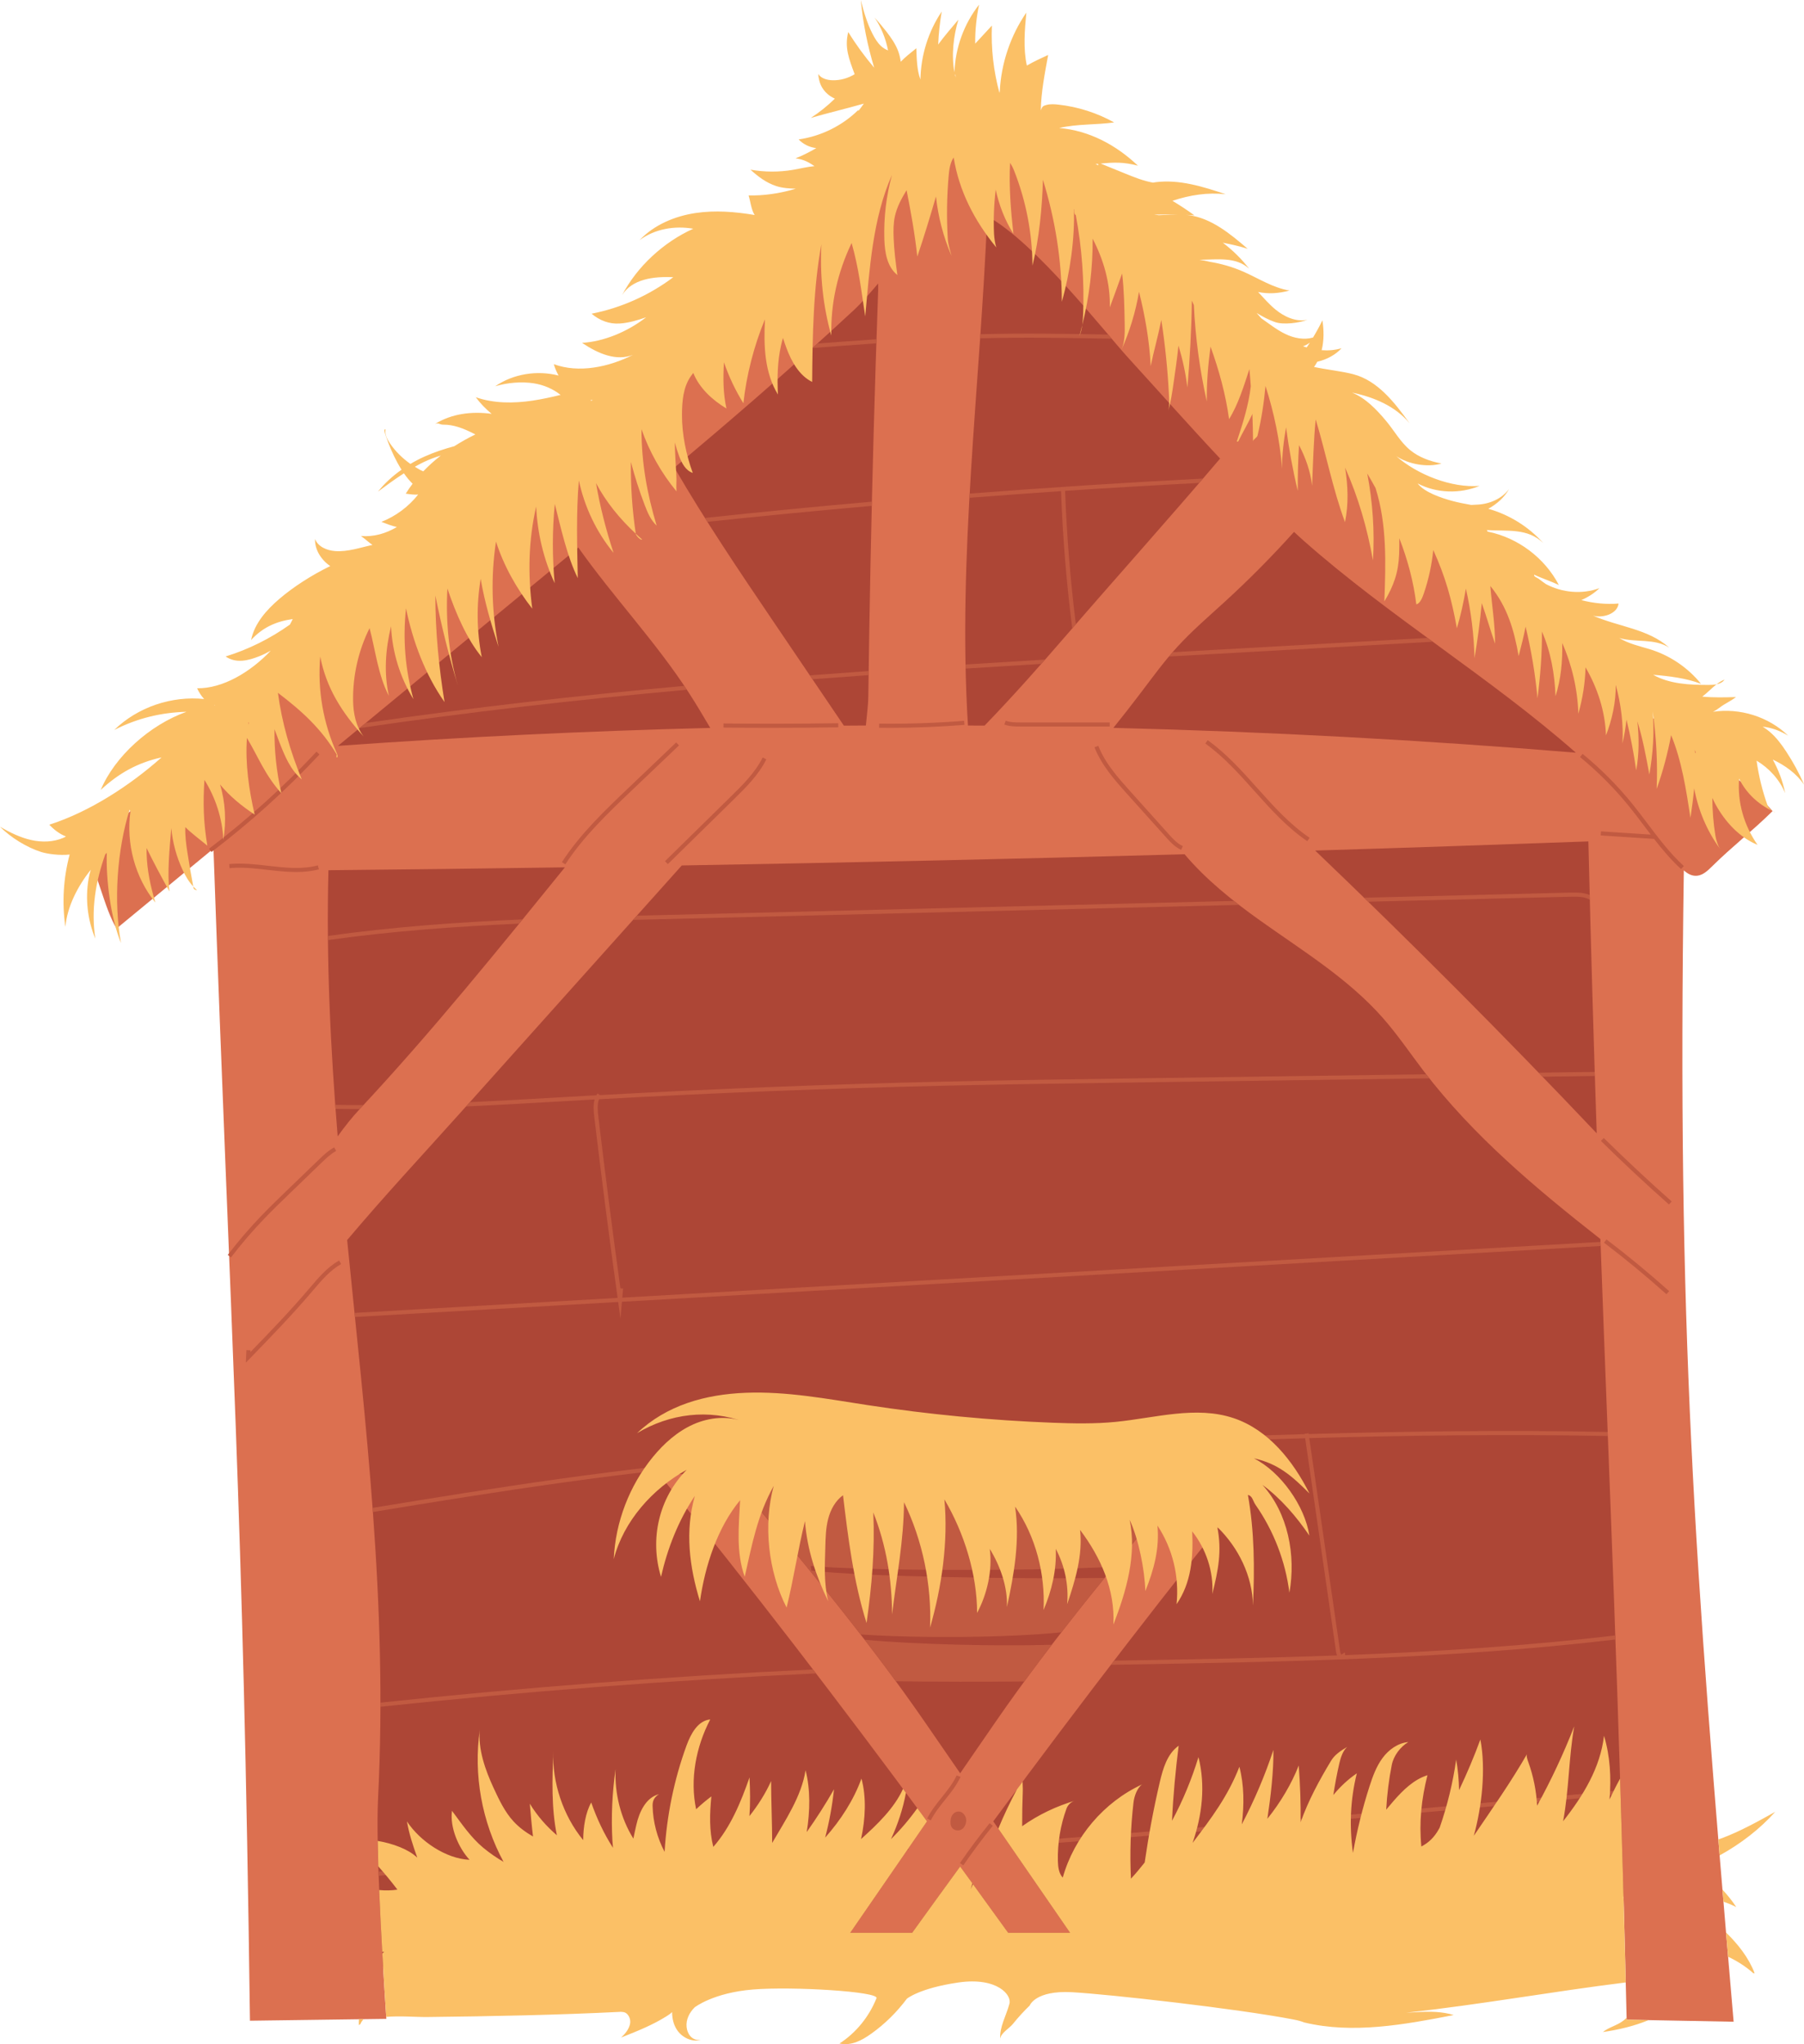 <?xml version="1.0" encoding="UTF-8"?><svg xmlns="http://www.w3.org/2000/svg" xmlns:xlink="http://www.w3.org/1999/xlink" height="500.0" preserveAspectRatio="xMidYMid meet" version="1.0" viewBox="0.0 0.0 441.2 500.0" width="441.2" zoomAndPan="magnify"><defs><clipPath id="a"><path d="M 0 0 L 441.238 0 L 441.238 500 L 0 500 Z M 0 0"/></clipPath></defs><g><g id="change1_1"><path d="M 356.375 146.094 C 375.77 149.215 389.996 167.035 395.613 185.855 C 401.23 204.68 400.109 224.734 400.352 244.375 C 401.199 312.258 418.949 379.934 411.254 447.383 C 410.871 450.742 410.375 454.234 408.473 457.031 C 405.891 460.82 401.266 462.578 396.887 463.953 C 347.195 479.559 293.754 473.777 241.672 473.871 C 204.02 473.938 166.457 477.16 128.871 479.359 C 112.723 480.305 96.559 481.062 80.395 481.633 C 78.078 481.715 75.559 481.73 73.715 480.328 C 70.91 478.191 71.066 474 71.492 470.5 C 74.531 445.578 77.574 420.656 80.613 395.734 C 88.52 330.965 67.414 265.172 67.531 199.922 C 67.543 193.961 67.609 187.895 69.371 182.195 C 73.297 169.52 84.758 160.922 95.473 153.094 C 138.301 121.824 179.832 88.781 219.926 54.074 C 223.922 50.613 228.047 47.055 233.059 45.367 C 243.793 41.754 255.207 47.535 265.055 53.133 C 288.27 66.336 299.691 82.5 316.168 103.516 C 323.523 112.898 341.59 121.02 347.215 131.527 C 349.848 136.449 353.742 141.176 356.375 146.094" fill="#ad4636"/></g><g id="change2_1"><path d="M 308.473 360.574 C 286.371 387.723 264.152 416.691 242.922 445.504 C 249.184 454.594 255.441 463.68 261.703 472.766 L 246.566 472.766 C 242.699 467.387 238.777 461.977 234.824 456.551 C 230.867 461.977 226.949 467.387 223.082 472.766 L 207.945 472.766 C 214.207 463.68 220.465 454.594 226.727 445.504 C 205.496 416.691 183.273 387.723 161.176 360.574 L 178.5 360.574 C 194.824 380.113 211.855 400.398 226.316 421.398 C 229.152 425.516 231.988 429.633 234.824 433.746 C 237.66 429.633 240.496 425.516 243.328 421.398 C 257.793 400.398 274.824 380.113 291.148 360.574 Z M 321.648 208.047 C 343.922 207.371 366.195 206.613 388.465 205.812 C 389.094 232.301 389.785 255.609 390.504 277.211 C 368.125 253.594 345.16 230.535 321.648 208.047 Z M 87.961 271.301 C 86.055 273.344 84.273 275.594 82.586 277.957 C 80.844 256.598 79.766 235.027 80.324 212.859 C 99.602 212.672 118.879 212.441 138.156 212.156 C 121.867 232.258 105.613 252.395 87.961 271.301 Z M 135.473 138.859 C 137.461 137.215 139.449 135.57 141.441 133.926 C 150.02 146.074 160.406 156.992 168.5 169.5 C 170.309 172.297 172.008 175.176 173.707 178.051 C 143.328 178.816 112.965 180.27 82.652 182.445 C 100.258 167.914 117.863 153.387 135.473 138.859 Z M 184.52 97.664 C 192.828 90.434 201.043 83.098 209.102 75.59 C 210.562 74.23 212.535 71.965 214.77 69.348 C 214.777 70.09 214.781 70.645 214.773 70.918 C 214.555 77.035 214.352 83.156 214.156 89.277 C 213.477 110.988 212.953 132.707 212.594 154.426 C 212.504 159.82 212.426 165.215 212.355 170.609 C 212.336 172.363 212 174.879 211.766 177.461 C 209.973 177.473 208.176 177.48 206.383 177.496 C 200.68 169.074 194.98 160.652 189.277 152.23 C 180.867 139.805 172.453 127.352 164.934 114.375 C 171.504 108.852 178.047 103.297 184.52 97.664 Z M 276.094 87.707 C 283.527 95.852 290.844 104.125 298.398 112.164 C 285.957 126.816 273.434 140.742 260.852 155.309 C 254.336 162.852 247.723 170.316 240.797 177.484 C 239.441 177.473 238.09 177.477 236.734 177.469 C 234.152 136.023 239.727 94.445 241.438 52.875 C 253.332 59.43 269.965 80.996 276.094 87.707 Z M 385.398 184.109 C 347.766 180.996 310.043 178.98 272.293 178.039 C 274.543 175.25 276.754 172.426 278.918 169.566 C 281.809 165.746 284.629 161.859 287.852 158.316 C 291.492 154.316 295.613 150.789 299.605 147.137 C 305.504 141.742 311.133 136.051 316.477 130.102 C 317.238 130.801 317.988 131.512 318.762 132.195 C 339.777 150.809 364.469 165.68 385.398 184.109 Z M 411.809 212.895 C 412.746 213.742 413.812 214.328 415.051 214.207 C 416.484 214.066 417.625 212.996 418.648 211.984 C 423.668 207.02 428.496 203.348 433.52 198.387 C 423.77 187.344 407.266 180.074 395.664 168.004 C 380.383 152.102 361.781 134.734 344.809 120.652 C 306.891 89.188 279.586 47.535 237.082 22.613 C 220.949 38.059 192.66 61.723 176.531 77.168 C 164.82 88.379 153.098 99.598 140.523 109.828 C 127.41 120.496 113.426 130.039 100.066 140.395 C 87.949 149.789 76.355 159.84 64.773 169.887 C 50.105 182.605 35.438 195.328 20.77 208.047 C 23.73 212.781 25.555 222.383 28.516 227.113 C 36.414 220.598 44.309 214.082 52.207 207.566 C 56.496 329.301 59.469 367.262 61.133 494.27 C 72.25 494.121 83.367 493.973 94.488 493.82 C 93.461 478.145 91.867 451.703 92.465 439.77 C 94.859 392.066 89.309 347.797 84.902 303.32 C 93.926 292.598 103.59 282.238 112.77 271.984 C 130.758 251.891 148.75 231.793 166.742 211.695 C 207.734 210.996 248.727 210.086 289.707 208.953 C 294.938 215.148 301.48 220.383 308.117 225.113 C 318.562 232.566 329.711 239.348 338.188 248.977 C 341.809 253.086 344.875 257.648 348.199 262 C 360.301 277.84 375.68 290.738 391.406 303.074 C 393.602 363.66 395.973 414.547 397.824 494.023 C 406.547 494.188 415.266 494.355 423.988 494.52 C 414.242 380.59 410.176 324.773 411.809 212.895" fill="#dc7050"/></g><g id="change3_1"><path d="M 51.727 208.402 L 51.121 207.605 C 60.508 200.469 69.352 192.477 77.406 183.863 L 78.137 184.547 C 70.043 193.203 61.156 201.23 51.727 208.402 Z M 72.426 213.301 C 70.098 213.301 67.762 213.031 65.469 212.77 C 62.629 212.445 59.695 212.109 56.848 212.293 L 56.852 212.316 L 56.133 212.348 L 56.062 211.352 C 59.23 211.047 62.461 211.418 65.582 211.777 C 69.812 212.262 73.809 212.715 77.734 211.672 L 77.988 212.641 C 76.16 213.125 74.297 213.301 72.426 213.301 Z M 210.461 399.789 C 224.75 400.77 246.93 400.594 259.598 399.258 C 263.059 394.797 266.578 390.367 270.137 385.973 C 248.551 386.262 210.789 385.664 198.449 384.176 L 198.258 383.035 C 210.723 384.262 253.613 384.324 272.367 383.227 C 277.984 376.34 283.66 369.535 289.27 362.82 C 284.938 362.859 280.48 362.406 276.688 362.031 C 244.273 358.816 211.562 358.578 179.105 361.301 C 189.574 373.824 200.309 386.66 210.461 399.789 Z M 211.477 401.102 C 214.059 404.465 216.602 407.848 219.094 411.246 C 229.57 411.379 240.047 411.398 250.523 411.289 C 252.723 408.285 254.961 405.293 257.238 402.32 C 243.543 402.688 224.699 402.277 211.477 401.102 Z M 214.336 83.98 C 214.348 83.645 214.359 83.312 214.367 82.977 C 211.809 83.148 209.121 83.34 206.281 83.555 L 199.883 84.035 C 199.48 84.398 199.078 84.766 198.672 85.129 L 206.355 84.551 C 209.156 84.34 211.809 84.152 214.336 83.98 Z M 271.883 82.848 C 271.602 82.52 271.312 82.18 271.02 81.832 C 259.438 81.621 250.281 81.492 239.777 81.75 C 239.754 82.082 239.73 82.418 239.707 82.75 C 250.504 82.484 259.859 82.629 271.883 82.848 Z M 212.453 164.137 C 207.656 164.477 202.859 164.832 198.059 165.199 C 198.273 165.516 198.484 165.832 198.699 166.148 C 203.281 165.797 207.859 165.457 212.438 165.133 C 212.441 164.801 212.445 164.469 212.453 164.137 Z M 285.891 160.582 C 289.844 160.359 293.797 160.137 297.734 159.918 L 350.406 156.969 C 349.98 156.656 349.559 156.348 349.133 156.035 L 297.68 158.922 C 294.062 159.121 290.43 159.328 286.801 159.531 C 286.496 159.883 286.188 160.227 285.891 160.582 Z M 167.344 167.766 C 141.293 170.141 115.258 173.074 89.422 176.855 C 88.922 177.27 88.422 177.68 87.926 178.094 C 114.461 174.168 141.207 171.145 167.977 168.711 C 167.766 168.395 167.555 168.078 167.344 167.766 Z M 213.215 123.738 C 213.223 123.395 213.227 123.055 213.234 122.711 C 199.605 123.914 185.988 125.238 172.402 126.691 C 172.602 127.008 172.801 127.324 173 127.641 C 186.383 126.215 199.789 124.922 213.215 123.738 Z M 262.238 153.711 C 262.531 153.371 262.824 153.035 263.117 152.699 C 261.77 141.875 260.887 130.938 260.488 120.062 C 271.43 119.332 282.367 118.695 293.301 118.125 C 293.605 117.77 293.91 117.418 294.219 117.062 C 275.207 118.039 256.172 119.266 237.148 120.734 C 237.129 121.074 237.113 121.418 237.094 121.762 C 244.559 121.184 252.023 120.633 259.492 120.129 C 259.898 131.32 260.824 142.578 262.238 153.711 Z M 254.672 162.387 C 254.98 162.039 255.289 161.688 255.598 161.336 C 249.121 161.723 242.633 162.121 236.137 162.539 C 236.145 162.871 236.145 163.203 236.152 163.539 C 242.336 163.145 248.512 162.758 254.672 162.387 Z M 334.613 220.562 L 384.438 219.328 C 386.07 219.293 387.691 219.379 388.816 220.078 C 388.809 219.695 388.797 219.312 388.789 218.93 C 387.535 218.371 385.98 218.293 384.41 218.328 L 333.613 219.586 C 333.945 219.91 334.281 220.238 334.613 220.562 Z M 303.023 221.344 C 302.609 221.02 302.195 220.699 301.781 220.371 L 160.371 223.867 C 158.832 223.906 157.289 223.945 155.742 223.984 C 155.438 224.324 155.133 224.664 154.828 225.008 C 156.688 224.961 158.543 224.914 160.395 224.867 Z M 126.973 225.926 C 127.258 225.578 127.539 225.23 127.82 224.887 C 111.945 225.582 95.988 226.719 80.191 228.938 C 80.195 229.273 80.199 229.609 80.203 229.945 C 95.707 227.762 111.379 226.625 126.973 225.926 Z M 151.75 322.539 L 152.105 318.414 L 391.465 304.773 C 391.453 304.441 391.441 304.109 391.43 303.777 L 152.191 317.41 L 152.387 315.172 L 151.73 315.113 C 149.801 301.129 147.98 286.969 146.32 272.98 C 146.148 271.543 146.043 270.07 146.5 268.879 C 174.5 267.332 202.875 266.211 230.902 265.566 C 246.301 265.215 261.961 264.992 277.109 264.781 L 349.59 263.762 C 349.328 263.43 349.066 263.102 348.809 262.77 L 277.09 263.781 C 261.945 263.992 246.281 264.215 230.879 264.566 C 202.934 265.211 174.637 266.324 146.715 267.867 L 146.145 267.438 C 146.031 267.59 145.941 267.75 145.852 267.91 C 145.211 267.945 144.566 267.977 143.93 268.012 C 141.387 268.152 138.848 268.301 136.301 268.449 C 129.227 268.855 122.086 269.266 114.906 269.598 C 114.594 269.945 114.281 270.293 113.973 270.641 C 121.484 270.301 128.961 269.871 136.359 269.445 C 138.902 269.301 141.445 269.152 143.984 269.012 C 144.465 268.98 144.945 268.961 145.426 268.934 C 145.055 270.227 145.156 271.684 145.328 273.098 C 147.078 287.836 149.004 302.762 151.047 317.473 L 86.707 321.141 C 86.738 321.473 86.773 321.805 86.809 322.137 L 151.184 318.469 Z M 377.262 263.371 L 390.051 263.191 C 390.039 262.855 390.027 262.523 390.016 262.191 L 376.301 262.383 C 376.617 262.715 376.941 263.039 377.262 263.371 Z M 87.961 271.301 C 88.27 270.973 88.57 270.633 88.879 270.301 C 86.582 270.305 84.285 270.285 81.988 270.25 C 82.012 270.586 82.035 270.918 82.062 271.25 C 84.027 271.281 85.992 271.301 87.961 271.301 Z M 234.375 354.855 L 267.652 353.59 C 284.656 352.938 301.883 352.281 319.203 351.797 L 326.758 404.035 C 326.789 404.266 326.855 404.609 327.023 404.926 C 309.281 405.574 291.602 405.879 274.16 406.176 C 273.598 406.184 273.027 406.195 272.461 406.203 C 272.203 406.543 271.945 406.879 271.684 407.219 C 272.512 407.203 273.352 407.188 274.176 407.172 C 313.926 406.5 354.906 405.793 395.086 401.027 C 395.074 400.691 395.062 400.359 395.051 400.027 C 373.152 402.629 351.012 404.02 328.953 404.855 C 329.016 404.629 328.988 404.387 328.844 404.188 L 328.035 404.773 C 327.977 404.695 327.992 404.586 328 404.586 C 327.832 404.488 327.773 404.086 327.746 403.891 L 320.207 351.77 C 344.477 351.094 368.926 350.766 393.227 351.258 C 393.215 350.926 393.199 350.59 393.188 350.258 C 368.848 349.766 344.363 350.094 320.062 350.77 L 320.035 350.566 L 319.043 350.711 L 319.059 350.797 C 301.773 351.285 284.586 351.941 267.613 352.59 L 234.32 353.855 C 217.539 354.496 200.188 355.156 183.16 356.52 C 152.312 358.992 121.316 363.852 91.117 368.836 C 91.145 369.168 91.164 369.504 91.191 369.84 C 121.398 364.852 152.402 359.984 183.242 357.516 C 200.246 356.156 217.59 355.496 234.375 354.855 Z M 93.027 417.48 C 128.352 413.73 164.016 410.996 199.574 409.32 C 199.328 408.996 199.082 408.672 198.836 408.352 C 163.523 410.031 128.109 412.754 93.035 416.473 C 93.035 416.809 93.027 417.145 93.027 417.48 Z M 256.961 449.906 C 253.457 450.18 249.977 450.445 246.504 450.703 C 246.723 451.02 246.941 451.34 247.16 451.656 C 250.441 451.41 253.73 451.16 257.039 450.902 C 302.906 447.344 349.402 443.344 395.227 439.02 L 395.133 438.023 C 349.312 442.348 302.824 446.348 256.961 449.906 Z M 174.906 453.496 C 162.336 453.57 149.336 453.645 136.559 454.234 C 121.902 454.906 107.141 456.277 92.566 457.836 C 92.578 458.164 92.59 458.5 92.602 458.836 C 107.184 457.277 121.953 455.906 136.605 455.23 C 149.359 454.645 162.352 454.57 174.914 454.496 C 184.953 454.434 195.336 454.375 205.547 454.055 C 210.789 453.887 216.043 453.648 221.312 453.363 C 221.551 453.016 221.789 452.668 222.027 452.324 C 216.508 452.629 211.004 452.883 205.516 453.055 C 195.316 453.375 184.941 453.434 174.906 453.496 Z M 234.766 455.711 L 235.59 456.273 C 237.863 452.969 240.293 449.711 242.812 446.586 L 242.035 445.957 C 239.5 449.102 237.055 452.383 234.766 455.711 Z M 234.816 434.965 L 234.902 434.617 L 233.965 434.285 C 233.062 436.227 231.676 437.957 230.336 439.629 C 229.039 441.246 227.699 442.918 226.75 444.816 L 227.645 445.266 C 228.547 443.461 229.852 441.832 231.113 440.254 C 232.438 438.602 233.805 436.895 234.758 434.949 Z M 236.148 446.176 C 236.336 445.613 236.375 444.98 236.145 444.434 C 235.23 442.285 232.812 442.918 232.516 445.016 C 232.422 445.684 232.406 446.414 232.773 446.98 C 233.316 447.832 234.652 447.973 235.422 447.32 C 235.77 447.023 236.004 446.609 236.148 446.176 Z M 245.973 176.285 L 245.617 177.219 C 246.918 177.711 248.336 177.711 249.59 177.711 L 271.406 177.719 L 271.406 176.719 L 249.59 176.711 C 248.363 176.711 247.098 176.711 245.973 176.285 Z M 235.875 177.309 L 235.797 176.312 C 228.906 176.859 221.914 177.094 215.016 177.004 L 215 178.004 C 215.941 178.016 216.879 178.023 217.82 178.023 C 223.832 178.023 229.895 177.781 235.875 177.309 Z M 176.949 176.965 L 176.941 177.965 C 180.77 178.004 184.621 178.023 188.477 178.023 C 194 178.023 199.531 177.984 205.016 177.906 L 205 176.906 C 195.695 177.039 186.258 177.059 176.949 176.965 Z M 402.914 201.426 C 401.711 199.828 400.469 198.176 399.188 196.598 C 395.574 192.141 391.492 188.035 387.055 184.402 L 386.422 185.176 C 390.805 188.77 394.84 192.824 398.41 197.227 C 399.68 198.793 400.918 200.438 402.117 202.027 C 402.648 202.73 403.184 203.441 403.723 204.148 L 391.551 203.355 L 391.484 204.352 L 404.535 205.203 C 406.555 207.797 408.691 210.344 411.133 212.574 L 411.809 211.836 C 408.441 208.762 405.633 205.031 402.914 201.426 Z M 391.531 279.07 C 396.922 284.383 402.523 289.613 408.176 294.625 L 408.84 293.879 C 403.199 288.879 397.609 283.656 392.23 278.355 Z M 392.289 303.965 C 397.516 307.938 402.652 312.18 407.555 316.566 L 408.223 315.82 C 403.301 311.418 398.145 307.16 392.895 303.168 Z M 319.723 205.754 L 320.285 204.926 C 315.422 201.637 311.402 197.141 307.512 192.793 C 303.805 188.641 299.969 184.352 295.367 181.055 L 294.785 181.867 C 299.293 185.098 303.094 189.348 306.77 193.461 C 310.695 197.852 314.758 202.395 319.723 205.754 Z M 267.676 182.789 C 269.43 187.258 272.785 191 275.75 194.301 L 285.055 204.668 C 286.102 205.836 287.285 207.156 288.863 207.875 L 289.277 206.969 C 287.891 206.332 286.781 205.094 285.797 204 L 276.492 193.633 C 273.445 190.238 270.293 186.727 268.609 182.426 Z M 163.336 211.367 L 179.379 195.609 C 182.379 192.664 185.48 189.617 187.426 185.738 L 186.527 185.289 C 184.66 189.02 181.621 192.008 178.68 194.898 L 162.633 210.652 Z M 153.68 192.758 C 147.879 198.285 141.883 204.004 137.422 210.883 L 138.262 211.426 C 142.656 204.648 148.609 198.969 154.367 193.48 L 166.062 182.328 L 165.371 181.605 Z M 75.84 314.934 L 75.406 315.438 C 70.91 320.719 66.02 325.801 61.246 330.719 L 61.266 330.293 L 60.266 330.246 L 60.129 333.305 L 61.047 332.359 C 66.117 327.137 71.363 321.73 76.168 316.086 L 76.602 315.578 C 78.629 313.188 80.727 310.719 83.43 309.191 L 82.941 308.32 C 80.082 309.934 77.922 312.477 75.84 314.934 Z M 64.723 297.984 C 61.812 301.012 59.047 304.23 56.504 307.559 L 55.707 306.949 C 58.277 303.594 61.066 300.344 64 297.293 C 65.922 295.297 67.941 293.344 69.898 291.453 L 77.867 283.762 C 79.039 282.629 80.25 281.461 81.734 280.648 L 82.215 281.527 C 80.844 282.273 79.684 283.395 78.562 284.477 L 70.594 292.172 C 68.645 294.055 66.629 296.004 64.723 297.984" fill="#c15a41"/></g><g clip-path="url(#a)" id="change4_1"><path d="M 346.77 492.168 C 345.824 492.23 344.871 492.277 343.922 492.312 C 361.863 490.359 379.695 487.129 397.605 484.91 C 397.168 467 396.703 450.539 396.223 435.062 C 396.195 435.105 396.168 435.152 396.145 435.195 C 395.246 436.816 394.441 438.484 393.637 440.152 C 394.086 434.871 393.793 429.559 392.289 424.57 C 391.387 432.379 387.219 439.227 382.281 445.484 C 383.734 437.926 383.648 429.859 385.008 422.262 C 382.41 428.926 379.367 435.414 375.926 441.68 C 375.734 438.066 375.027 434.477 373.797 431.074 C 373.602 430.539 373.145 429.328 373.539 428.914 C 369.613 435.766 364.887 442.508 360.445 449.035 C 362.418 441.949 363.438 432.715 362.051 425.488 C 360.512 429.695 358.762 433.82 356.84 437.867 C 356.797 435.395 356.574 432.902 356.133 430.398 C 355.336 436.059 353.973 441.637 352.102 447.039 C 352.016 447.188 351.941 447.34 351.855 447.484 C 350.789 449.363 349.527 450.652 347.617 451.664 C 347.031 445.711 347.641 440.023 349.109 434.223 C 345.754 435.277 343.133 437.879 340.816 440.527 C 340.238 441.188 339.633 441.906 339.02 442.648 C 339.219 438.969 339.668 435.305 340.387 431.691 C 340.828 429.469 342.48 427.258 344.434 426.113 C 341.887 426.336 339.625 427.977 338.109 430.035 C 336.59 432.098 335.711 434.547 334.926 436.98 C 333.215 442.301 331.883 447.738 330.891 453.238 C 329.98 446.691 330.234 440.184 331.836 433.762 C 329.59 435.285 327.73 437.09 326.09 439.062 C 326.488 436.48 326.961 433.906 327.551 431.355 C 327.887 429.895 328.414 428.27 329.469 427.312 C 327.949 428.195 326.438 429.195 325.559 430.652 C 322.68 435.406 319.941 440.477 318.09 445.73 C 318.148 441.102 317.973 436.465 317.629 431.848 C 315.875 436.324 313.18 440.875 309.953 444.887 C 309.957 444.859 309.961 444.828 309.969 444.797 C 310.746 439.641 311.512 433.25 311.434 428.035 C 309.363 434.309 306.766 440.402 303.695 446.25 C 304.309 441.512 304.281 436.594 303.113 432.16 C 300.332 439.312 296.316 444.672 291.668 450.777 C 294.016 443.977 294.863 436.77 293.105 429.793 C 291.48 435.117 289.32 440.391 286.637 445.363 C 286.918 439.164 287.508 432.957 288.266 427.008 C 285.461 428.992 284.418 432.609 283.637 435.957 C 282.121 442.438 280.902 448.984 279.953 455.57 C 278.879 456.934 277.773 458.266 276.594 459.531 C 276.297 453.336 276.5 447.117 277.211 440.957 C 277.383 439.43 278.07 437.371 279.316 436.473 C 269.977 440.785 262.699 449.359 259.914 459.27 C 258.93 458.199 258.758 456.633 258.723 455.18 C 258.621 450.844 259.34 446.488 260.824 442.41 C 261.203 441.383 262.023 440.66 263.09 440.402 C 258.41 441.746 253.941 443.887 249.988 446.695 C 249.988 443.82 250.027 440.941 250.141 438.07 C 250.172 437.273 250.078 436.512 250.105 435.801 C 249.641 436.426 249.176 437.051 248.711 437.672 C 247.035 440.801 245.512 444.012 244.152 447.289 C 250 455.781 255.852 464.273 261.703 472.766 L 246.566 472.766 C 243.723 468.812 240.852 464.844 237.961 460.863 C 237.77 461.277 237.574 461.691 237.398 462.113 C 237.539 461.637 237.68 461.152 237.82 460.668 C 236.824 459.297 235.824 457.926 234.824 456.551 C 230.867 461.977 226.949 467.387 223.082 472.766 L 207.945 472.766 C 214.207 463.68 220.465 454.594 226.727 445.504 C 225.938 444.43 225.145 443.359 224.352 442.285 C 222.426 444.988 220.27 447.523 217.91 449.855 C 219.578 446.242 220.855 442.383 221.562 438.52 C 221.324 438.199 221.09 437.883 220.852 437.562 C 218.672 442.328 214.582 446.242 210.586 449.84 C 211.668 444.863 211.914 439.582 210.684 435.047 C 208.801 440.258 205.621 445.199 201.805 449.484 C 202.805 445.672 203.531 441.773 203.973 437.66 C 201.926 441.262 199.684 444.75 197.293 448.129 C 198.133 443.027 198.211 437.641 197.012 433.016 C 196.031 439.371 192.074 445.227 188.848 450.789 C 188.848 446.32 188.59 440.117 188.59 435.652 C 187.145 438.844 185.332 441.621 183.289 444.227 C 183.516 441.074 183.469 437.879 183.305 434.762 C 181.188 440.832 178.672 446.945 174.449 451.758 C 173.434 447.719 173.562 443.637 173.977 439.41 C 172.695 440.363 171.445 441.418 170.25 442.547 C 168.695 435.223 170.199 427.297 173.699 420.582 C 170.684 420.863 168.957 424.086 167.914 426.926 C 164.859 435.281 163.066 444.09 162.539 452.969 C 160.719 449.512 159.695 445.637 159.602 441.73 C 159.57 440.434 160.062 439.523 161.18 438.863 C 157.98 439.652 156.348 443.191 155.621 446.402 C 155.363 447.535 155.117 448.637 154.902 449.727 C 151.809 444.77 150.273 438.625 150.555 432.723 C 149.723 438.5 149.449 444.355 149.773 450.18 C 149.805 450.773 149.852 451.375 149.914 451.977 C 147.707 448.539 145.965 444.809 144.594 440.898 C 143.211 443.363 142.645 446.871 142.629 450.098 C 137.719 444.145 134.992 435.922 135.324 428.355 C 135.062 435.227 134.812 442.176 136.195 448.91 C 133.664 446.73 131.461 444.258 129.574 441.184 C 129.805 443.898 130.039 446.566 130.359 449.215 C 128.605 448.199 126.969 447.02 125.594 445.523 C 123.434 443.176 122.059 440.23 120.715 437.336 C 118.711 433.016 116.863 427.824 117.348 423.09 C 115.754 434.125 117.855 445.648 123.172 455.449 C 121.43 454.406 119.754 453.266 118.191 451.969 C 115.145 449.434 112.922 446.105 110.547 442.93 C 109.988 446.949 112.09 451.93 114.84 454.914 C 109.066 454.668 102.699 450.352 99.531 445.52 C 99.984 448.344 100.984 451.418 102.055 454.387 C 100.863 453.262 99.359 452.438 97.828 451.816 C 96.074 451.105 94.238 450.605 92.375 450.293 C 92.406 452.273 92.457 454.355 92.523 456.52 C 94.152 458.355 95.715 460.254 97.195 462.211 C 95.715 462.43 94.219 462.453 92.734 462.309 C 92.941 467.289 93.203 472.465 93.484 477.445 C 93.645 477.43 93.797 477.402 93.957 477.391 C 93.828 477.492 93.66 477.672 93.508 477.848 C 93.824 483.473 94.16 488.824 94.457 493.336 C 97.914 493.043 101.59 493.398 104.57 493.367 C 120.352 493.191 136.141 492.883 151.906 492.098 C 152 492.125 152.102 492.133 152.203 492.137 C 153.547 492.137 154.383 493.785 154.082 495.094 C 153.777 496.402 152.902 497.473 151.914 498.383 C 155.746 496.867 159.602 495.336 163.082 493.137 C 163.531 492.855 163.992 492.535 164.371 492.16 C 164.379 493.688 164.711 495.199 165.539 496.469 C 166.777 498.375 169.211 499.574 171.398 498.969 C 169.418 499.23 168.117 497.75 167.918 495.758 C 167.742 493.988 168.617 492.258 169.895 491 C 169.895 491 174.441 487.426 184.164 486.637 C 193.891 485.848 215.078 487.145 214.359 488.77 C 212.559 493.27 209.379 497.219 205.309 499.852 C 208.215 500.453 210.688 499.156 213.105 497.43 C 216.426 495.062 219.352 492.156 221.793 488.891 C 221.793 488.891 224.887 486.301 234.398 484.922 C 243.914 483.547 247.57 488.039 246.852 490.199 C 246.105 493.012 244.406 495.84 244.621 498.727 C 244.723 497.289 246.801 496.219 247.77 495.004 C 249.023 493.434 250.387 491.957 251.832 490.559 C 251.832 490.559 253.18 486.801 262.191 487.301 C 271.207 487.801 302.543 491.305 316.484 494 C 317.492 494.191 318.293 494.43 318.941 494.691 C 330.82 497.562 343.453 495.234 355.535 492.883 C 352.719 492.027 349.711 491.984 346.77 492.168 Z M 397.824 494.023 C 397.82 493.867 397.816 493.711 397.812 493.555 C 397.566 493.801 397.312 494.039 397.031 494.25 C 395.473 495.449 393.551 495.828 392.004 497.043 C 395.816 496.496 399.645 495.59 403.195 494.125 C 401.406 494.094 399.617 494.059 397.824 494.023 Z M 422.133 472.688 C 422.297 474.652 422.465 476.625 422.633 478.621 C 424.875 479.68 426.961 481.012 428.789 482.637 C 428.898 482.645 429.012 482.652 429.125 482.66 C 427.66 478.824 425.09 475.602 422.133 472.688 Z M 421.215 449.594 C 420.895 449.715 420.562 449.816 420.242 449.93 C 420.348 451.227 420.453 452.527 420.562 453.84 C 425.719 451.016 430.484 447.312 434.164 443.18 C 429.953 445.527 425.723 447.883 421.215 449.594 Z M 244.645 499.172 C 244.625 499.023 244.633 498.875 244.621 498.727 C 244.609 498.871 244.613 499.02 244.645 499.172 Z M 421.254 462.203 C 421.336 463.184 421.418 464.168 421.5 465.16 C 422.508 465.5 423.539 465.918 424.637 466.469 C 423.629 464.957 422.492 463.531 421.254 462.203 Z M 87.777 493.914 C 87.758 494.391 87.75 494.867 87.77 495.348 C 87.887 495.27 88.004 495.188 88.125 495.113 C 88.297 494.688 88.559 494.297 88.895 493.898 C 88.52 493.902 88.148 493.906 87.777 493.914 Z M 48.184 217.727 C 47.852 217.453 47.551 217.152 47.262 216.84 C 47.281 216.938 47.293 217.039 47.312 217.137 C 47.391 217.547 47.766 217.73 48.184 217.727 Z M 264.695 79.477 C 264.469 80.387 264.246 81.297 263.988 82.195 C 264.359 81.328 264.566 80.41 264.695 79.477 Z M 421.762 166.246 C 421.074 166.484 420.434 166.895 419.812 167.383 C 420.602 167.219 421.316 166.898 421.762 166.246 Z M 414.742 184.199 C 414.66 183.926 414.578 183.664 414.5 183.395 C 414.52 183.629 414.527 183.867 414.543 184.105 C 414.617 184.117 414.684 184.145 414.742 184.199 Z M 318.676 84.703 C 318.973 84.805 319.273 84.891 319.574 84.977 C 319.84 84.586 320.113 84.199 320.367 83.801 C 319.895 84.148 319.375 84.449 318.676 84.703 Z M 287.977 52.477 C 286.188 52.445 284.484 52.469 282.266 52.492 C 282.637 52.527 283.008 52.586 283.379 52.637 C 284.914 52.59 286.449 52.488 287.977 52.477 Z M 268.656 40.434 C 268.613 40.32 268.574 40.199 268.531 40.078 C 268.328 40.102 268.129 40.121 267.918 40.145 C 268.16 40.238 268.41 40.34 268.656 40.434 Z M 233.723 18.984 C 233.688 18.758 233.68 18.508 233.684 18.258 C 233.648 18.273 233.605 18.273 233.566 18.281 C 233.621 18.516 233.66 18.754 233.723 18.984 Z M 145.008 97.926 C 144.832 97.902 144.668 97.848 144.496 97.816 C 144.492 97.887 144.488 97.961 144.48 98.027 C 144.656 97.996 144.836 97.957 145.008 97.926 Z M 107.812 111.43 C 106.379 111.852 104.969 112.387 103.621 113.027 C 102.887 113.375 102.176 113.773 101.465 114.168 C 101.906 114.441 102.34 114.723 102.797 114.961 C 103.039 115.086 103.281 115.184 103.523 115.289 C 104.855 113.902 106.281 112.609 107.812 111.43 Z M 60.828 176.602 C 60.793 176.809 60.777 177.02 60.746 177.227 C 60.879 176.992 60.938 176.777 60.828 176.602 Z M 52.609 172.57 C 52.551 172.559 52.492 172.531 52.434 172.52 C 52.422 172.543 52.406 172.57 52.395 172.594 C 52.465 172.59 52.539 172.574 52.609 172.57 Z M 21.535 205.078 C 21.5 205.086 21.469 205.086 21.434 205.09 C 21.434 205.094 21.438 205.098 21.438 205.102 C 21.469 205.098 21.508 205.082 21.535 205.078 Z M 433.562 185.789 C 434.938 188.305 435.953 190.895 436.598 193.996 C 435.207 190.684 432.684 187.902 429.602 186.059 C 430.133 189.832 431.035 193.555 432.336 197.133 C 432.473 197.504 433.008 198.047 433.52 198.387 C 429.988 196.727 427.023 193.965 425.328 190.445 C 424.887 196.285 426.5 201.836 429.832 206.652 C 425.355 204.805 421.906 201.004 419.566 196.762 C 419.277 196.238 419.039 195.699 418.777 195.168 C 418.797 198.285 419.035 201.398 419.543 204.469 C 419.699 205.406 420.133 206.867 420.68 207.645 C 417.469 203.281 415.32 198.16 414.344 192.832 C 414.113 195.242 413.785 197.645 413.434 200.027 C 412.398 193.328 411.32 186.129 408.703 179.816 C 407.859 184.285 406.676 188.754 405.164 192.965 C 405.426 186.637 405.078 180.289 404.199 174.02 C 404.633 179.156 404.266 184.363 403.379 189.441 C 402.582 185.074 401.762 180.672 400.449 176.441 C 400.863 180.41 400.902 184.383 400.16 188.426 C 399.57 184.258 398.777 180.117 397.793 176.023 C 397.562 177.988 397.258 179.945 396.789 181.863 C 397.09 177.449 396.465 172.152 395.137 167.488 C 395.27 171.559 394.211 176.184 392.773 179.871 C 392.555 173.949 390.711 168.309 387.766 163.234 C 387.684 167.062 387.043 170.891 386.012 174.578 C 385.832 168.629 384.465 162.727 382.066 157.277 C 382.168 161.688 381.77 166.09 380.43 170.301 C 380.234 164.922 379.27 159.391 377.102 154.469 C 377.156 159.906 376.719 165.312 376.02 170.797 C 375.484 164.895 374.492 159.043 373.109 153.281 C 372.672 155.637 372.07 157.887 371.414 160.477 C 370.289 154.043 368.625 148.391 364.488 143.34 C 364.852 148.031 365.664 152.742 365.637 157.449 C 364.484 154.074 363.543 150.762 362.395 147.527 C 361.949 152.133 361.344 156.773 360.609 160.98 C 360.484 155.262 359.777 149.555 358.508 143.98 C 357.961 147.25 357.254 150.48 356.305 153.676 C 355.066 146.695 353.473 140.984 350.527 134.535 C 350.176 138.098 349.418 141.621 348.273 145.016 C 347.957 145.949 347.352 147.648 346.383 147.824 C 345.691 142.156 344.227 136.812 342.227 131.652 C 342.238 132.961 342.234 134.27 342.184 135.574 C 342.008 140.035 340.859 143.285 338.57 147.113 C 338.914 137.809 339.23 128.285 336.422 119.406 C 336.418 119.391 336.41 119.375 336.406 119.359 C 335.75 118.176 335.078 116.988 334.383 115.809 C 335.715 122.801 336.227 129.969 335.781 137.07 C 334.355 129.035 332.148 121.535 328.965 114.375 C 329.664 118.801 329.863 123.234 328.941 127.711 C 325.918 119.535 324.305 110.918 321.773 102.578 C 321.266 107.754 321.105 113.766 320.898 118.832 C 320.477 115.246 319.32 111.98 317.699 108.887 C 317.461 112.594 317.367 116.305 317.391 120.074 C 316.168 114.945 315.223 109.754 314.531 104.527 C 313.957 107.699 313.5 111.543 313.562 114.676 C 313.043 107.891 311.609 101 309.5 94.414 C 309.129 98.48 308.508 102.527 307.562 106.504 C 307.43 107.07 306.59 107.359 306.449 107.926 C 306.438 105.691 306.375 103.461 306.289 101.227 C 306.246 101.324 306.211 101.426 306.168 101.52 C 305.16 103.703 303.914 105.77 302.859 107.93 C 302.773 108.109 302.348 108.012 302.516 107.902 C 303.961 103.531 305.398 99.016 305.902 94.477 C 305.801 93.078 305.695 91.676 305.562 90.277 C 304.203 94.477 302.77 99.035 300.59 102.52 C 299.766 96.449 298.129 90.551 296.059 84.789 C 295.453 89.246 295.086 93.77 295.148 98.203 C 293.402 90.457 292.359 82.562 291.973 74.633 C 291.812 74.266 291.656 73.895 291.492 73.527 C 291.402 80.531 290.996 87.805 290.406 94.781 C 289.957 91.234 289.215 87.84 288.215 84.523 C 287.891 87.672 287.438 90.812 286.98 93.945 C 286.652 96.188 286.32 98.438 285.688 100.613 C 286.012 99.465 285.969 98.25 285.91 97.059 C 285.609 90.766 284.977 84.488 284.02 78.258 C 283.277 82.023 282.094 86.203 281.426 89.551 C 281.105 83.34 280.059 77.328 278.566 71.375 C 277.734 76.273 276.297 81.066 274.246 85.594 C 275.125 83.594 275.102 81.328 275.062 79.148 C 274.992 75.062 274.91 70.941 274.434 66.891 C 273.414 69.723 272.367 72.691 271.422 75.18 C 271.57 69.297 269.926 63.598 267.227 58.379 C 267.273 65.48 266.414 72.586 264.695 79.477 C 264.812 78.602 264.863 77.711 264.898 76.828 C 265.203 68.727 264.602 60.59 263.105 52.621 C 262.762 52.465 262.68 51.863 262.723 51.262 C 262.695 51.23 262.672 51.191 262.645 51.156 C 262.871 58.422 261.691 66.816 259.691 73.805 C 259.648 63.539 258.086 53.785 255.07 43.977 C 254.883 50.664 254.145 58.477 252.508 64.965 C 252.461 57 250.914 49.047 247.977 41.645 C 247.684 40.902 247.355 40.34 247.035 39.828 C 246.727 45.602 247.215 51.5 247.84 57.184 C 245.77 53.875 244.328 50.195 243.523 46.379 C 243.09 49.957 242.945 53.57 243.105 57.176 C 243.145 58.059 243.367 59.699 243.668 60.531 C 238.281 53.973 234.547 46.684 233.238 38.527 C 232.422 39.703 232.16 41.332 232.027 42.812 C 231.562 48.016 231.488 53.258 231.801 58.473 C 231.883 59.797 232.375 61.32 232.723 62.602 C 230.719 57.984 229.449 53.062 228.906 48.062 C 227.461 53.074 225.93 58.066 224.344 62.754 C 223.742 57.227 222.781 51.887 221.719 46.516 C 220.488 48.555 219.352 50.625 218.855 52.938 C 218.484 54.656 218.488 56.43 218.551 58.188 C 218.652 61.121 219.066 64.367 219.473 67.277 C 216.961 65.289 216.387 61.746 216.281 58.543 C 216.113 53.246 216.746 47.93 218.137 42.816 C 213.422 53.414 212.676 65.797 211.602 77.395 C 210.609 70.879 210.07 65.777 208.277 59.434 C 204.84 66.641 203.148 74.109 203.312 82.094 C 201.277 74.836 200.48 67.254 200.898 59.73 C 198.875 70.465 198.715 82.496 198.629 93.422 C 195.477 91.859 193.625 88.523 192.379 85.238 C 192.047 84.359 191.762 83.508 191.488 82.66 C 191.312 83.258 191.156 83.867 191.02 84.473 C 190.133 88.438 190.066 92.441 190.254 96.5 C 186.953 91.094 186.754 84.508 187.086 78.094 C 184.371 84.617 182.531 91.898 181.812 98.641 C 179.852 95.5 178.266 92.129 177.059 88.629 C 176.824 92.43 176.84 96.184 177.664 99.918 C 174.203 97.863 171 94.863 169.559 91.227 C 169.348 91.492 169.125 91.773 168.906 92.094 C 167.074 94.762 166.809 98.18 166.789 101.414 C 166.762 106.152 167.801 111.223 169.426 115.676 C 167.699 115.117 166.75 113.297 166.105 111.602 C 165.688 110.5 165.344 109.375 165.035 108.238 C 165.09 110.879 165.242 113.52 165.406 116.121 C 165.516 117.867 165.34 118.438 165.449 120.188 C 161.727 115.68 158.816 110.508 156.887 104.988 C 156.879 113.035 158.215 120.672 160.598 128.566 C 159.176 127.266 158.395 125.426 157.707 123.625 C 156.375 120.152 155.25 116.602 154.297 113.004 C 154.227 118.871 154.617 124.742 155.492 130.547 C 151.555 126.887 148.223 122.793 145.77 118.176 C 146.738 123.922 148.203 129.562 150.051 135.227 C 145.848 130.125 142.949 123.98 141.57 117.516 C 140.895 125.434 141.148 133.598 141.305 141.414 C 138.699 136.082 137.254 129.492 135.691 123.266 C 135.047 129.719 135.062 136.305 135.656 142.648 C 132.938 136.773 131.426 130.359 131.129 123.891 C 129.273 132.051 129.051 140.285 130.172 148.883 C 126.359 144 123.195 138.387 121.301 132.469 C 120.016 141.086 120.23 149.566 121.918 158.203 C 120.156 152.754 118.496 147.211 117.559 141.574 C 116.504 147.918 116.574 154.445 117.828 160.746 C 114.199 156.332 111.473 150.07 109.418 143.953 C 108.996 151.969 109.734 160.039 112 167.738 C 109.789 160.477 107.961 153.105 106.473 145.66 C 106.453 154.402 107.363 163.379 108.715 171.727 C 104.012 165.031 100.949 156.918 99.297 148.781 C 98.5 156.258 99.059 163.531 101.105 171.012 C 97.809 165.656 95.926 159.457 95.637 153.184 C 94.27 158.805 93.863 164.633 95.102 170.211 C 92.453 165.086 91.859 159.223 90.383 153.648 C 87.656 159.125 86.262 165.258 86.355 171.375 C 86.402 174.504 87.035 177.672 88.945 180.152 C 83.66 174.324 79.801 168.316 78.32 160.594 C 77.613 168.684 79.043 176.953 82.418 184.344 C 82.914 185.426 82.027 185.703 82.359 184.559 C 78.59 178.242 73.816 173.906 67.973 169.469 C 68.93 176.738 70.988 183.789 73.805 190.641 C 71.023 188.348 69.605 184.836 68.301 181.477 C 67.898 180.445 67.508 179.406 67.129 178.363 C 67.074 183.555 67.586 188.59 68.816 194.047 C 64.754 189.48 63.348 185.488 60.391 180.496 C 59.953 186.758 60.863 193.078 62.273 199.234 C 59.027 197.113 56.176 194.73 53.812 191.883 C 55.137 196.234 55.363 200.859 54.629 205.414 C 54.379 200.238 52.746 195.148 49.996 190.758 C 49.641 196.223 49.727 200.988 50.707 206.852 C 48.84 205.293 46.938 203.922 45.316 202.32 C 45.242 204.324 45.504 206.387 45.812 208.375 C 46.246 211.203 46.734 214.027 47.262 216.84 C 46.184 215.684 45.363 214.285 44.684 212.844 C 43.164 209.613 42.223 206.109 41.891 202.555 C 41.465 207.715 40.875 213.5 41.441 218.055 C 39.426 214.441 37.574 210.969 35.844 207.426 C 35.84 207.863 35.844 208.301 35.855 208.734 C 35.973 212.992 36.801 216.684 37.992 220.773 C 33.016 214.605 30.812 206.344 31.895 198.504 C 31.832 198.348 31.762 198.199 31.699 198.039 C 28.629 207.934 27.746 220.469 29.59 230.66 C 27.082 224.562 25.902 215.207 26.117 208.613 C 25.996 208.723 25.875 208.852 25.75 208.965 C 23.355 215.668 22.238 222.551 23.312 229.586 C 21.41 225.008 20.828 219.883 21.66 214.992 C 21.789 214.238 21.973 213.484 22.207 212.746 C 18.934 216.836 16.406 221.883 15.992 226.711 C 15.133 220.824 15.496 214.77 17.035 209.023 C 14.48 209.289 11.562 208.871 10.09 208.406 C 6.559 207.289 2.609 204.852 0 202.223 C 2.41 203.617 4.941 204.875 7.664 205.48 C 10.25 206.055 13.012 205.992 15.473 204.945 C 15.684 204.855 15.906 204.73 16.129 204.598 C 14.703 204.055 13.406 203.133 12.055 201.727 C 21.883 198.586 31.809 192.121 39.512 185.262 C 33.637 186.559 29.043 189.133 24.633 193.223 C 28.043 185.062 36.574 177.328 45.605 174.105 C 39.457 174.281 33.66 175.641 27.938 178.551 C 33.676 172.961 41.977 170.164 49.93 170.984 C 49.254 170.27 48.676 169.371 48.203 168.352 C 54.449 168.457 61.285 164.391 66.215 159.156 C 65.344 159.641 64.461 160.102 63.531 160.473 C 60.656 161.625 57.734 162.324 55.18 160.578 C 60.793 158.84 66.121 156.184 70.906 152.77 C 71.152 152.316 71.387 151.867 71.594 151.418 C 67.473 152.008 64.215 153.484 61.406 156.555 C 62.242 152.48 65.188 149.164 68.352 146.465 C 71.793 143.527 76.156 140.719 80.77 138.461 C 78.57 136.98 76.938 134.43 77.055 131.84 C 77.762 133.734 79.961 134.652 81.98 134.797 C 85.07 135.012 88.062 133.949 91.098 133.281 C 90.238 132.738 89.441 131.922 88.273 131.102 C 91.375 131.375 94.379 130.504 97.055 128.914 C 95.805 128.617 94.617 128.176 93.277 127.652 C 96.797 126.27 99.926 123.93 102.27 120.965 C 101.461 121.043 100.535 120.938 99.23 120.754 C 99.75 119.914 100.316 119.109 100.91 118.324 C 100.125 117.559 99.422 116.695 98.785 115.777 C 96.613 117.176 94.52 118.703 92.445 120.246 C 94.062 118.215 96.039 116.422 98.203 114.891 C 97.852 114.336 97.52 113.773 97.211 113.203 C 96.039 111.035 95.062 108.766 94.297 106.426 C 94.125 105.895 93.77 104.848 94.289 105.043 C 94.066 106.23 94.676 107.414 95.352 108.418 C 96.691 110.402 98.422 112.098 100.375 113.473 C 101.508 112.801 102.668 112.191 103.848 111.668 C 106.188 110.621 108.629 109.816 111.105 109.145 C 112.766 108.09 114.484 107.125 116.254 106.27 C 116.09 106.184 115.93 106.094 115.766 106.012 C 113.473 104.852 111.004 103.848 108.438 103.871 C 107.395 103.879 107.336 103.309 106.379 103.719 C 110.453 101.164 115.426 100.566 120.238 101.227 C 118.777 100.012 117.445 98.648 116.359 97.164 C 120.754 98.695 125.555 98.684 130.16 98.008 C 132.5 97.664 134.805 97.152 137.105 96.598 C 135.246 95.109 132.961 94.152 130.602 93.77 C 127.562 93.281 124.059 93.594 121.109 94.484 C 125.566 91.418 131.379 90.527 136.609 91.859 C 136.129 90.98 135.715 90.059 135.445 89.074 C 141.492 91.336 148.879 89.809 154.805 86.801 C 150.766 88.387 146.363 86.57 142.355 83.863 C 147.629 83.555 153.41 81.188 158.02 77.613 C 155.91 78.344 153.762 78.988 151.539 79.133 C 148.984 79.301 146.645 78.387 144.684 76.734 C 151.902 75.32 158.781 72.234 164.66 67.809 C 159.789 67.574 154.566 68.281 152.141 72.195 C 155.789 65.242 162.223 59.25 169.551 55.949 C 164.973 55.152 160.129 55.996 156.41 58.75 C 159.977 54.992 165.012 52.863 170.137 52.102 C 174.918 51.391 179.793 51.793 184.57 52.59 C 183.723 51.316 183.547 49.289 183.082 47.797 C 186.574 47.902 190.758 47.34 194.621 46.16 C 192.988 46.109 191.332 46.012 189.781 45.492 C 187.371 44.688 185.414 43.203 183.535 41.5 C 186.984 42.117 190.543 42.129 193.996 41.535 C 195.73 41.238 197.457 40.789 199.203 40.637 C 197.902 39.781 196.738 39.016 194.574 38.734 C 196.324 38.031 198.016 37.184 199.637 36.223 C 198.023 36.047 196.492 35.32 195.316 34.105 C 200.785 33.332 205.984 30.762 209.926 26.887 C 209.926 26.984 209.93 27.059 209.93 27.148 C 210.391 26.559 210.848 25.961 211.27 25.34 C 207.051 26.555 202.52 27.621 198.301 28.84 C 200.406 27.473 202.379 25.891 204.176 24.133 C 203.559 23.836 202.969 23.492 202.453 23.047 C 200.891 21.707 200.289 20.145 200.105 18.098 C 200.816 19.188 202.238 19.578 203.539 19.629 C 205.461 19.695 207.379 19.156 209.02 18.156 C 207.668 14.484 206.488 11.645 207.453 7.832 C 209.336 10.906 211.477 13.816 213.797 16.57 C 212.168 11.172 211.047 5.617 210.523 0 C 211.168 2.66 212.129 5.852 213.391 8.285 C 213.938 9.344 214.555 10.387 215.414 11.215 C 215.922 11.699 216.535 12.082 217.191 12.328 C 216.629 9.465 215.531 6.703 213.891 4.289 C 214.906 5.43 215.82 6.488 216.758 7.695 C 217.934 9.219 219.062 10.82 219.711 12.633 C 219.996 13.434 220.176 14.262 220.293 15.098 C 221.379 13.965 222.707 12.926 224.098 11.809 C 224.215 14.438 224.219 17.035 225.105 19.453 C 225.211 13.566 227.02 7.715 230.309 2.828 C 229.867 5.465 229.555 8.184 229.449 10.898 C 230.984 8.777 232.762 6.762 234.395 4.805 C 233.195 8.738 232.633 13.512 233.43 17.664 C 233.637 11.707 235.762 5.824 239.457 1.141 C 238.828 4.047 238.453 7.465 238.504 10.676 C 239.863 9.203 241.227 7.727 242.586 6.254 C 242.352 11.797 242.98 17.375 244.438 22.73 C 244.441 22.598 244.477 22.504 244.508 22.395 C 244.844 15.523 247.113 8.754 251.008 3.082 C 250.609 7.355 250.223 11.879 251.133 16.039 C 252.812 15.066 254.602 14.234 256.348 13.441 C 255.566 17.68 254.594 22.68 254.547 26.988 C 254.902 26.082 255.008 25.91 255.949 25.664 C 256.891 25.418 257.883 25.484 258.852 25.59 C 263.625 26.121 268.289 27.609 272.484 29.949 C 267.98 30.57 263.473 30.281 259.047 31.309 C 266.355 31.922 272.98 35.469 278.297 40.527 C 274.875 39.621 272.461 39.68 269.188 40.012 C 271.207 40.832 273.223 41.652 275.238 42.473 C 277.434 43.367 279.68 44.266 281.996 44.672 C 282.223 44.637 282.445 44.586 282.668 44.559 C 288.461 43.844 294.242 45.656 299.773 47.516 C 295.32 47.016 290.945 47.711 286.742 49.121 C 288.605 50.246 290.406 51.422 292.098 52.664 C 291.059 52.594 290.133 52.547 289.258 52.512 C 289.746 52.535 290.234 52.555 290.719 52.621 C 296.285 53.379 300.879 57.191 305.137 60.855 C 303.195 60.234 301.145 59.77 299.07 59.371 C 301.512 61.23 303.699 63.379 305.496 65.73 C 302.32 62.77 297.688 63.492 293.344 63.547 C 294.223 63.66 295.066 63.836 295.895 64.043 C 298.68 64.504 301.418 65.285 304.008 66.418 C 307.77 68.062 311.316 70.414 315.371 71.066 C 312.664 71.797 310.188 71.941 307.68 71.418 C 309.062 72.891 310.387 74.426 311.941 75.711 C 314.129 77.512 316.984 78.809 319.754 78.219 C 317.703 78.992 313.945 79.496 311.867 78.793 C 310.266 78.25 308.781 77.434 307.332 76.559 C 307.711 76.977 308.09 77.414 308.469 77.855 C 310.406 79.203 312.262 80.688 314.387 81.711 C 316.473 82.719 318.949 83.203 321.125 82.559 C 321.953 81.191 322.727 79.789 323.418 78.348 C 323.793 80.77 323.824 83.293 323.234 85.656 C 324.867 85.781 326.508 85.656 328.105 85.18 C 326.574 86.836 324.43 87.965 322.164 88.484 C 321.93 88.926 321.664 89.352 321.375 89.762 C 324.574 90.441 328.102 90.789 330.949 91.531 C 336.977 93.102 341.098 98.492 344.742 103.543 C 341.309 99.371 335.961 97.102 330.668 96.035 C 333.988 97.375 336.629 100.145 338.934 102.887 C 340.938 105.262 342.453 108.086 344.844 110.07 C 347.016 111.867 349.766 112.848 352.535 113.375 C 349.102 114.398 344.465 113.559 341.477 111.578 C 346.641 116.105 355 119.406 361.848 118.852 C 357.02 120.844 351.328 120.668 346.695 118.25 C 348.398 120.449 352.469 121.785 355.152 122.523 C 356.68 122.945 358.238 123.223 359.801 123.512 C 360.285 123.484 360.77 123.457 361.246 123.438 C 364.25 123.309 367.297 122.023 369.078 119.598 C 367.996 121.57 366.133 123.277 363.988 124.445 C 369.129 125.902 373.852 128.832 377.414 132.82 C 373.617 129.152 368.855 129.969 363.586 129.656 C 363.941 129.945 363.551 129.973 363.996 130.066 C 371.289 131.57 377.801 136.488 381.242 143.094 C 379.555 142.27 376.895 141.387 375.211 140.562 C 375.035 141.062 375.965 141.285 376.375 141.617 C 376.938 142.07 377.527 142.484 378.121 142.891 C 382.09 144.988 386.949 145.43 391.168 143.863 C 389.961 145.074 388.422 146.047 386.746 146.789 C 389.715 147.562 392.797 147.879 395.852 147.629 C 395.559 150.141 392.012 151.273 389.578 150.578 C 395.957 153.367 403.051 153.785 408.246 158.418 C 404.617 156.078 400.184 157.238 396.031 156.07 C 398.391 157.473 400.766 157.984 403.391 158.773 C 408.32 160.258 412.781 163.262 416.012 167.27 C 412.52 165.895 408.094 165.355 404.305 165.055 C 408.332 167.332 413.246 167.543 417.91 167.539 C 418.531 167.539 419.195 167.508 419.812 167.383 C 418.625 168.309 417.512 169.512 416.32 170.398 C 419.055 170.652 421.824 170.586 424.57 170.504 C 422.965 171.711 422.094 171.93 420.488 173.137 C 420.008 173.496 419.48 173.867 418.926 174.105 C 425.523 173.113 432.539 175.301 437.332 179.949 C 435.453 178.789 433.27 177.973 431.086 177.742 C 431.676 178.113 432.25 178.523 432.797 178.984 C 434.402 180.344 435.676 182.051 436.832 183.809 C 438.531 186.387 440.008 189.109 441.238 191.938 C 439.34 189.199 436.594 187.227 433.562 185.789 Z M 157.055 131.977 C 156.52 131.512 156.008 131.027 155.492 130.547 C 155.496 130.566 155.496 130.59 155.5 130.609 C 155.566 131.051 156.699 132.242 157.055 131.977 Z M 433.52 198.387 C 433.754 198.539 433.984 198.668 434.164 198.691 C 433.945 198.598 433.734 198.484 433.52 198.387 Z M 306.656 356.715 C 313.219 360.008 319.121 368.352 320.23 375.609 C 317.078 370.988 313.258 366.5 308.742 363.199 C 315.02 370.113 316.973 380.383 315.348 389.578 C 314.375 381.883 311.504 374.438 307.059 368.078 C 306.414 367.156 306.309 365.875 305.199 365.668 C 306.797 374.594 306.855 383.695 306.434 392.75 C 306.348 385.562 302.871 378.512 297.711 373.508 C 298.883 379.375 297.938 384.086 296.492 389.891 C 296.832 384.426 294.969 378.867 291.57 374.574 C 291.871 380.949 291.355 387.133 287.75 392.395 C 288.426 385.605 286.824 378.855 283.074 373.152 C 283.594 378.824 282.227 383.906 280.109 389.191 C 279.949 383.887 278.488 376.562 276.273 371.738 C 278.062 380.246 275.457 389.277 272.297 397.379 C 272.723 388.887 269.27 381.016 264.156 374.227 C 264.824 380.453 263 386.461 260.992 392.395 C 261.402 387.727 260.398 382.988 258.207 378.852 C 258.426 384.051 257.234 389.02 255.219 393.816 C 255.656 384.938 253.301 375.824 248.246 368.508 C 249.5 376.543 248 385.156 246.258 393.102 C 246.473 388.219 244.633 383.016 242.062 378.859 C 242.758 384.09 241.449 389.879 238.965 394.535 C 238.965 385.039 235.793 374.918 230.965 366.746 C 231.938 377.004 230.336 388.199 227.461 398.098 C 227.883 387.68 225.645 376.828 221.094 367.445 C 221.004 377.09 219.328 385.316 218.172 394.891 C 218.145 386.359 216.723 377.875 213.578 369.941 C 213.984 379.227 213.23 387.797 211.93 396.996 C 208.762 386.914 207.418 376.234 206.176 365.738 C 204.305 367.086 203.141 369.246 202.555 371.48 C 201.969 373.715 201.906 376.047 201.848 378.355 C 201.727 382.961 201.461 387.215 202.555 391.688 C 199.504 385.328 197.422 379.109 196.867 372.082 C 195.16 378.961 194.082 386.336 192.375 393.215 C 187.895 384.488 186.613 372.898 189.23 363.445 C 185.203 370.719 183.977 377.57 182.133 385.68 C 179.984 379.672 180.688 373.32 181.008 366.949 C 175.438 373.68 172.422 383.035 171.184 391.688 C 168.566 383.137 167.504 374.5 169.941 365.895 C 165.93 371.895 163.262 378.672 161.66 385.707 C 158.836 376.441 161.141 366.414 167.941 359.516 C 159.547 364.18 152.508 372.078 150.102 381.371 C 150.512 372.32 153.914 363.43 159.648 356.41 C 162.367 353.09 165.656 350.137 169.578 348.398 C 173.504 346.656 178.121 346.223 182.105 347.82 C 173.301 344.582 163.84 345.738 155.793 350.562 C 163.023 343.707 172.469 341.059 182.422 340.676 C 192.379 340.293 202.258 342.172 212.105 343.68 C 227.113 345.977 242.258 347.422 257.434 348.004 C 262.566 348.199 267.719 348.297 272.828 347.797 C 282.512 346.844 292.504 343.785 301.723 346.887 C 310.199 349.734 316.242 357.324 320.254 365.312 C 315.992 361.035 312.559 357.988 306.656 356.715" fill="#fbc066"/></g></g></svg>